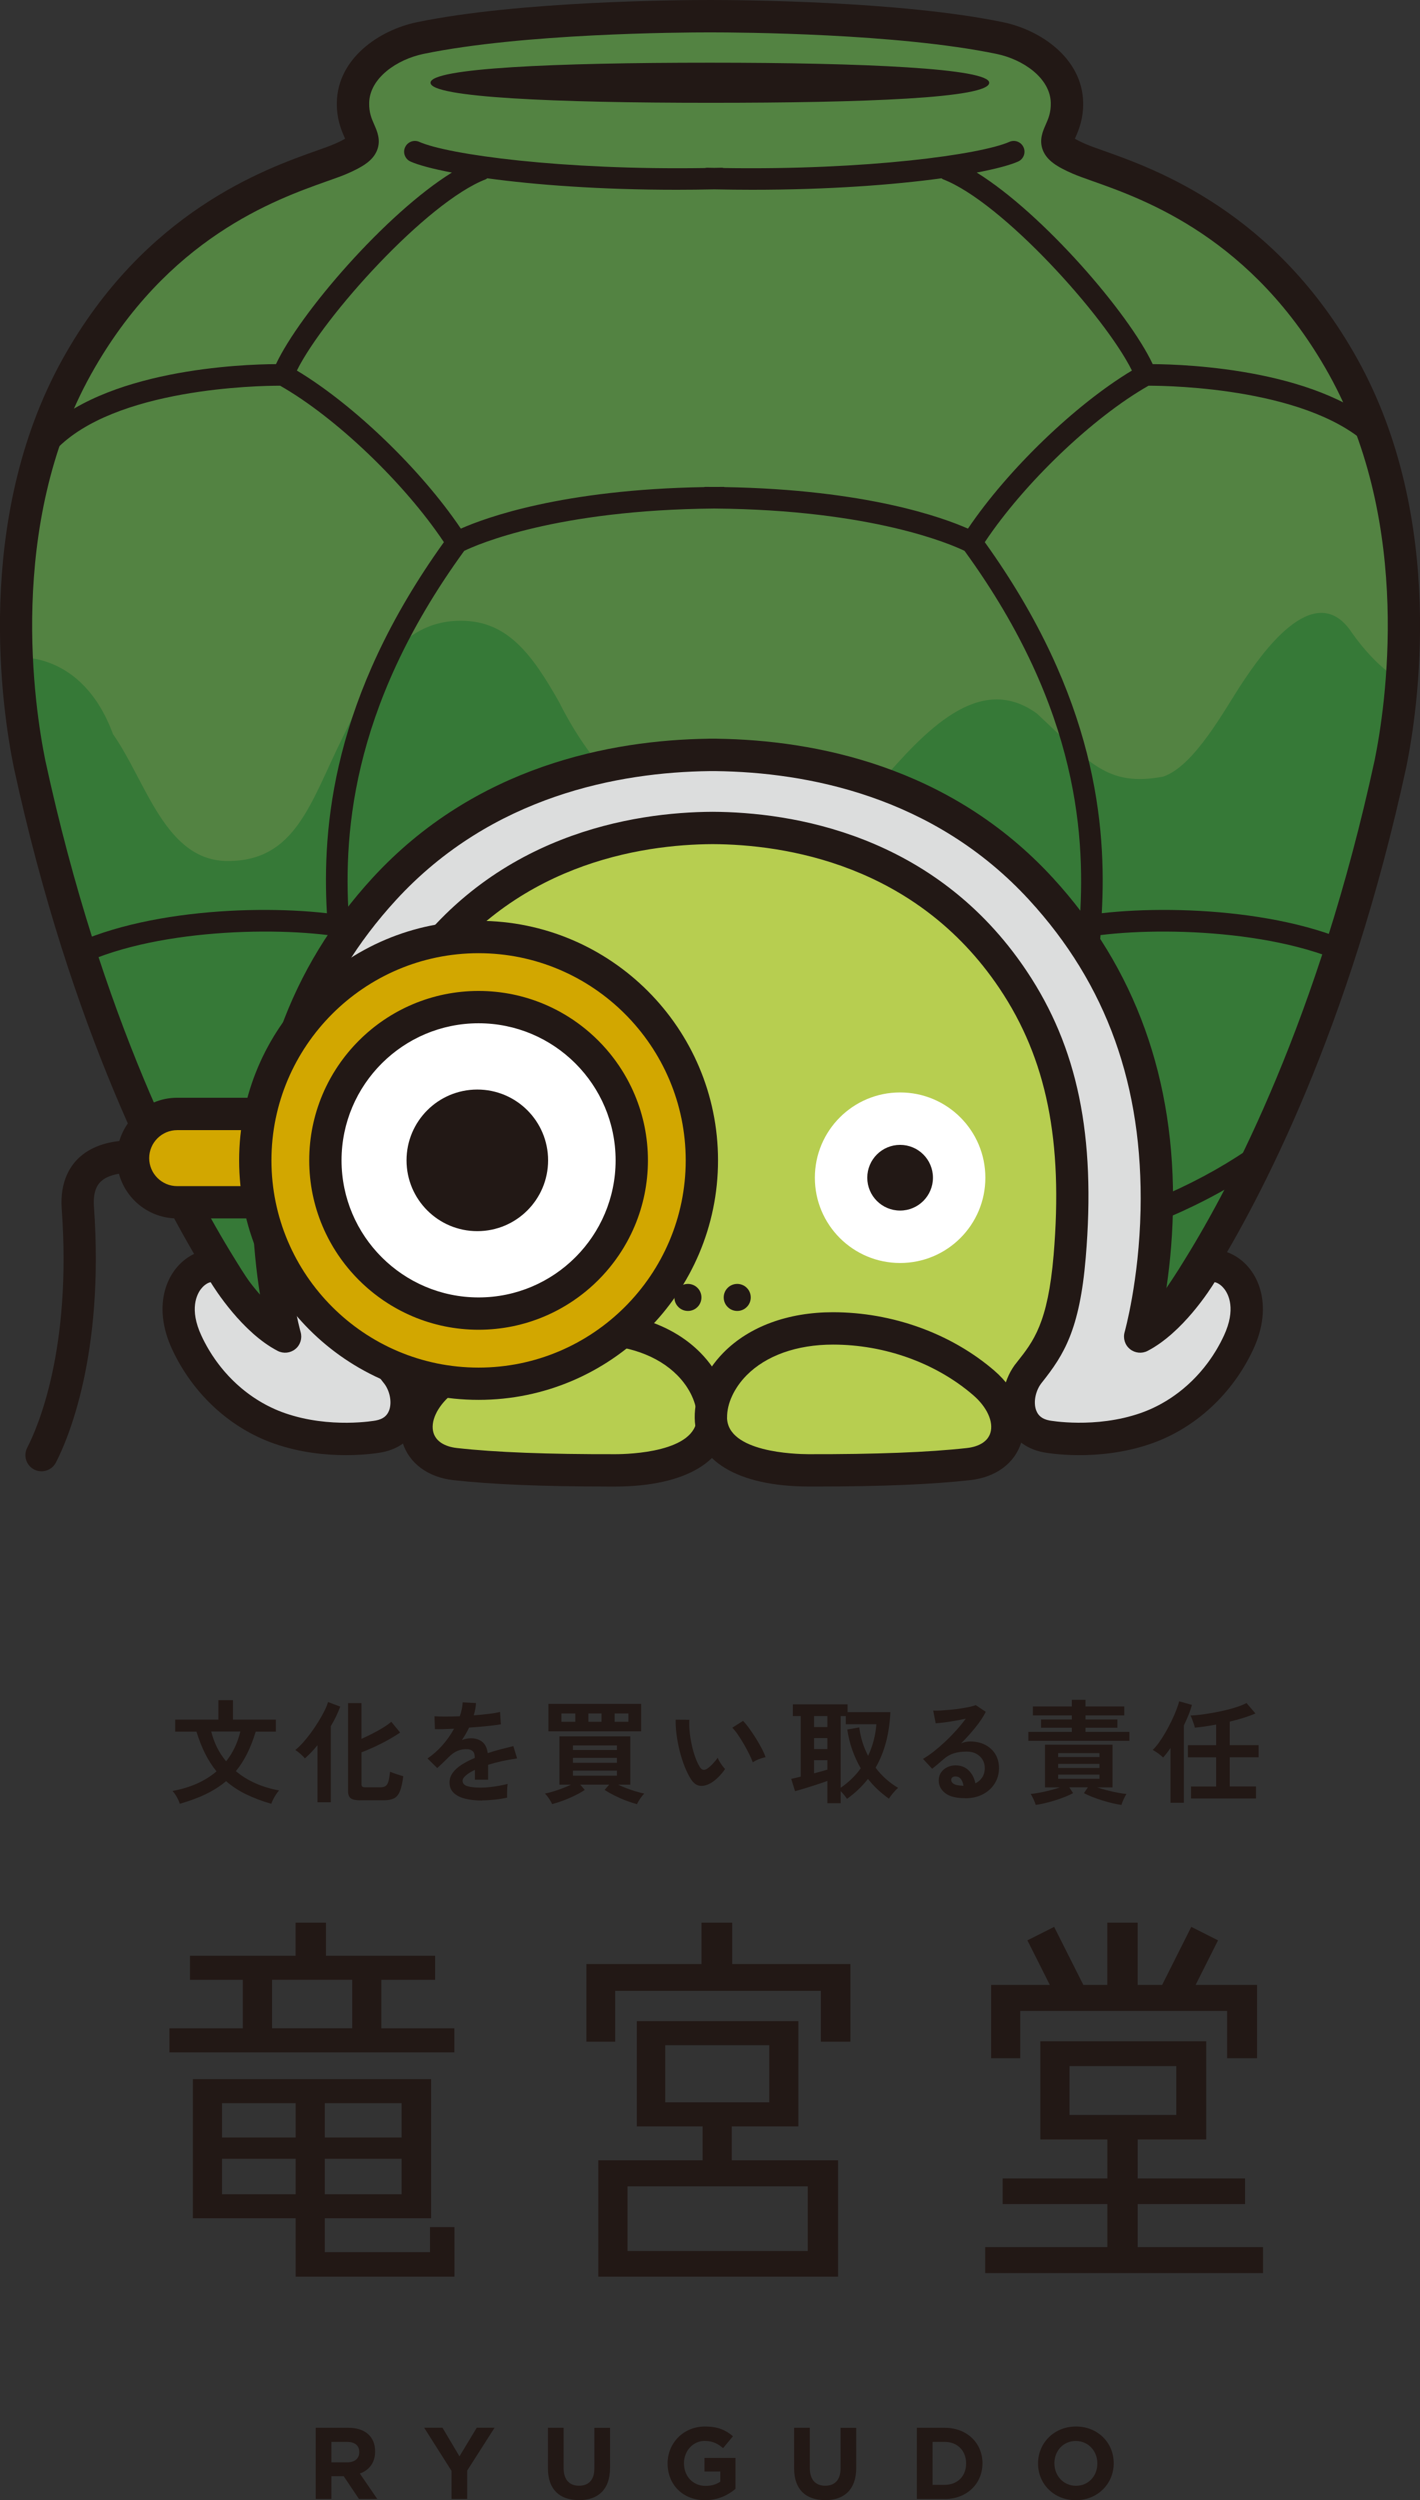 <svg xmlns="http://www.w3.org/2000/svg" xmlns:xlink="http://www.w3.org/1999/xlink" id="_&#x30EC;&#x30A4;&#x30E4;&#x30FC;_2" data-name="&#x30EC;&#x30A4;&#x30E4;&#x30FC; 2" viewBox="0 0 269.83 474.94"><rect x="0" y="0" width="269.83" height="474.94" fill="#333333" stroke="none"/><defs><style>      .cls-1, .cls-2 {        fill: none;      }      .cls-3 {        fill: #221815;      }      .cls-2 {        stroke: #221815;        stroke-miterlimit: 10;        stroke-width: 3.95px;      }      .cls-4 {        fill: #d2a700;      }      .cls-5 {        fill: #fff;      }      .cls-6 {        fill: #dcdddd;      }      .cls-7 {        fill: #b7ce50;      }      .cls-8 {        fill: #367937;      }      .cls-9 {        clip-path: url(#clippath);      }      .cls-10 {        fill: #538342;      }    </style><clipPath id="clippath"><path class="cls-1" d="M79.86,7.22c-6.18,1.28-12.63,5.73-12.77,12.24-.15,6.89,5.49,7.3-2.32,10.71-6.89,3-32.87,8.49-50.12,39.41C.27,95.36,1.95,127.08,5.62,145.06c9.79,45.21,25,77.32,36.43,95.75,0,0,8.08,13.37,10.83,13.51h164.09c2.74-.14,10.83-13.51,10.83-13.51,11.42-18.42,26.64-50.54,36.42-95.75,3.68-17.98,5.35-49.71-9.02-75.48-17.25-30.93-43.23-36.41-50.12-39.41-7.81-3.4-2.17-3.82-2.32-10.71-.14-6.51-6.59-10.96-12.77-12.24-17.07-3.53-43.57-4.15-55.06-4.15s-37.99.62-55.06,4.15"></path></clipPath></defs><g id="_&#x30EC;&#x30A4;&#x30E4;&#x30FC;_1-2" data-name="&#x30EC;&#x30A4;&#x30E4;&#x30FC; 1"><g><g><path class="cls-8" d="M255.19,69.59c-17.25-30.93-43.23-36.41-50.12-39.41-7.81-3.41-2.17-3.82-2.32-10.71-.14-6.51-6.59-10.96-12.77-12.24-17.07-3.54-43.57-4.16-55.06-4.16s-37.99.62-55.06,4.16c-6.18,1.28-12.63,5.73-12.77,12.24-.15,6.89,5.49,7.3-2.32,10.71-6.89,3-32.87,8.49-50.12,39.41C.27,95.36,1.95,127.08,5.62,145.06c9.79,45.2,25,77.32,36.42,95.75,0,0,8.08,13.37,10.83,13.51h164.09c2.74-.14,10.83-13.51,10.83-13.51,11.42-18.42,26.64-50.54,36.42-95.75,3.68-17.98,5.35-49.71-9.02-75.48"></path><path class="cls-10" d="M256.69,119.9c-7.1-10.19-17.26,4.76-20.59,9.75-3.33,4.99-9.1,15.89-15.09,17.88-10.65,2-13.98-2.66-23.97-11.98-10.98-7.99-21.39,3.44-30.04,13.42-7.35,8.25-21.38,10.58-31.47,9.85-11.06-.8-22.26-11.4-29.25-25.38-5.23-9.28-9.87-15.4-18.44-15.52-12.46-.18-17.5,11.55-22.76,22.22-6.11,12.4-8.91,23.42-21.79,23.42-11.92,0-15.49-15.1-21.81-24.09-5.89-15.98-18.29-14.54-18.29-14.54-.6-11.13.03-34.89,11.44-55.36,17.24-30.93,43.35-36.15,50.12-39.41,6.77-3.27,1.82-6.83,2.32-10.71,1.25-7.97,8.2-9.51,12.96-10.94,23.93-4.15,54.84-4.1,54.84-4.1,35.8,0,55.93,4.1,55.93,4.1,4.76,1.43,11.51,4.13,12.76,12.09.5,3.88-4.24,6.29,2.52,9.56,6.77,3.27,32.87,8.48,50.12,39.41,12.38,22.2,11.58,45.44,10.4,59.9,0,0-4.63-1.97-9.93-9.58"></path><path class="cls-3" d="M187.97,15.72c0,2.93-23.77,3.81-53.08,3.81s-53.08-1.01-53.08-3.81,23.77-3.81,53.08-3.81,53.08,1.09,53.08,3.81"></path><g class="cls-9"><path class="cls-3" d="M209.36,173.48c.91-16.52-1.03-40.96-22.23-70.49,7.46-11.19,20.53-23.71,31.12-29.72h.03c4.16,0,31.39.46,42.57,12.14.78.82,2.08.85,2.89.06.82-.78.85-2.08.06-2.89-11.91-12.44-38.38-13.37-44.76-13.41-4.54-9.67-20.85-28.59-33.44-36.39,3.65-.7,6.35-1.42,7.86-2.09,1.03-.46,1.5-1.66,1.04-2.7-.46-1.03-1.66-1.5-2.7-1.04-5.49,2.42-27.14,5.39-54.29,4.97-.12-.02-.24-.07-.37-.06-.47.01-.94.02-1.41.03-.47-.01-.94-.02-1.41-.03-.13,0-.25.04-.37.06-27.15.42-48.8-2.54-54.28-4.97-1.03-.46-2.24.01-2.7,1.04-.46,1.03.01,2.24,1.04,2.7,1.51.67,4.21,1.4,7.86,2.09-12.58,7.8-28.89,26.72-33.43,36.39-6.39.03-32.86.96-44.76,13.41-.78.82-.75,2.11.06,2.89.82.78,2.11.75,2.89-.06,11.18-11.68,38.41-12.14,42.57-12.14h.03c10.59,6.02,23.66,18.54,31.12,29.72-21.25,29.61-23.15,54.1-22.23,70.49-15.63-1.79-41.15-.12-54.17,9.38-.91.67-1.11,1.95-.45,2.86.4.55,1.02.84,1.65.84.42,0,.84-.13,1.2-.39,12.19-8.89,37.47-10.32,51.97-8.54.97,16.63,14.87,40.85,28.64,58.2-27.78.51-59.47-14.82-69.37-29.46-.63-.94-1.9-1.18-2.84-.55-.94.63-1.18,1.9-.55,2.84,10.52,15.55,42.22,31.29,71.27,31.29,1.81,0,3.61-.07,5.39-.19,10.63,3.38,20.9,5.1,35.46,5.84.31.19.66.34,1.06.34h.04c1.48-.03,2.91-.07,4.3-.12,1.4.05,2.83.09,4.31.12h.04c.39,0,.74-.14,1.06-.34,14.56-.73,24.83-2.46,35.46-5.84,1.78.13,3.58.19,5.39.19,29.05,0,60.75-15.74,71.26-31.29.63-.94.39-2.21-.55-2.84-.93-.63-2.21-.39-2.84.55-9.9,14.63-41.58,29.97-69.37,29.46,13.81-17.4,27.74-41.7,28.64-58.2,14.5-1.78,39.78-.35,51.96,8.54.36.27.79.39,1.2.39.63,0,1.25-.29,1.65-.84.67-.91.47-2.19-.45-2.86-13.02-9.5-38.55-11.17-54.17-9.38M56.41,70.39c5.12-10.3,24.65-31.98,35.89-36.33.11-.04.19-.13.3-.19,9.03,1.24,21.42,2.18,36.01,2.18,2.32,0,4.71-.03,7.14-.08,2.43.05,4.82.08,7.14.08,14.58,0,26.97-.94,36.01-2.18.1.06.18.14.3.19,11.25,4.35,30.78,26.02,35.89,36.33-10.76,6.46-23.61,18.84-31.16,30.03-4.71-2.09-19.31-7.43-46.23-7.89-.06,0-.11-.04-.17-.04-.6,0-1.19,0-1.78.01-.59,0-1.18-.01-1.78-.01-.06,0-.11.03-.17.04-26.92.46-41.52,5.8-46.23,7.89-7.54-11.19-20.39-23.57-31.16-30.03M175.16,235.93c-11.4,3.6-22.48,5.25-39.42,5.8-16.94-.55-28.01-2.19-39.42-5.8-14.5-17.51-29.95-43.63-29.95-60.26-1.18-15.99-.2-40.72,21.84-71.03,2.5-1.21,17.46-7.78,47.53-8.04,30.09.25,45.05,6.83,47.54,8.04,22.04,30.31,23.02,55.04,21.83,71.18,0,16.48-15.45,42.59-29.95,60.11"></path></g><path class="cls-3" d="M217.04,257.39H52.71c-1.31-.07-4.37-.23-13.3-14.99-9.09-14.66-25.99-46.76-36.8-96.68-2.14-10.48-7.77-46.93,9.34-77.62,15.56-27.9,38.4-36,48.16-39.46,1.4-.5,2.62-.93,3.42-1.28,1.04-.45,1.67-.79,2.05-1.01-.03-.06-.05-.12-.08-.18-.62-1.41-1.56-3.54-1.49-6.77.18-8.3,8.02-13.69,15.22-15.18C98.62.2,129.02,0,134.92,0s36.3.2,55.68,4.22c7.2,1.49,15.03,6.88,15.22,15.18.07,3.23-.87,5.36-1.49,6.77-.03.06-.05.12-.08.18.38.23,1.02.56,2.05,1.01.8.35,2.01.78,3.42,1.28,9.76,3.46,32.6,11.56,48.16,39.46,17.11,30.69,11.48,67.15,9.35,77.59-10.82,49.96-27.71,82.06-36.82,96.75-8.91,14.74-11.97,14.89-13.28,14.96h-.08ZM53.45,251.25h162.93c1.68-1.27,5.78-7.07,8.78-12.03,8.92-14.38,25.44-45.79,36.05-94.81,2.02-9.88,7.38-44.49-8.7-73.33-14.43-25.88-34.97-33.16-44.85-36.66-1.58-.56-2.82-1-3.82-1.43-2.93-1.28-4.9-2.47-5.68-4.47-.75-1.92,0-3.6.54-4.83.5-1.13,1.01-2.29.97-4.15-.1-4.72-5.27-8.26-10.32-9.3-18.8-3.9-48.64-4.09-54.44-4.09s-35.64.2-54.44,4.09c-5.05,1.05-10.22,4.58-10.32,9.3-.04,1.86.47,3.02.97,4.15.54,1.23,1.29,2.92.54,4.83-.78,2-2.75,3.19-5.68,4.47-1,.43-2.24.88-3.82,1.43-9.87,3.5-30.42,10.79-44.85,36.66-16.09,28.85-10.72,63.45-8.7,73.37,10.61,48.99,27.12,80.39,36.03,94.74,3.02,4.98,7.12,10.79,8.8,12.06"></path><path class="cls-7" d="M199.86,195.04c-14.68-36.71-56.5-39.76-64.65-39.51-8.15-.25-49.97,2.8-64.65,39.51-4.41,11.04-6.99,28.99-5.58,48.85.88,12.36,7.27,19.07,19.16,23.1,11.1,3.76,35.74,4.64,50.84,4.66h0c.07,0,.15,0,.22,0s.15,0,.22,0h0c15.1-.02,39.74-.9,50.84-4.66,11.89-4.03,18.28-10.75,19.16-23.1,1.42-19.85-1.16-37.81-5.58-48.85"></path><path class="cls-2" d="M199.86,195.04c-14.68-36.71-56.5-39.76-64.65-39.51-8.15-.25-49.97,2.8-64.65,39.51-4.41,11.04-6.99,28.99-5.58,48.85.88,12.36,7.27,19.07,19.16,23.1,11.1,3.76,35.74,4.64,50.84,4.66h0c.07,0,.15,0,.22,0s.15,0,.22,0h0c15.1-.02,39.74-.9,50.84-4.66,11.89-4.03,18.28-10.75,19.16-23.1,1.42-19.85-1.16-37.81-5.58-48.85Z"></path><path class="cls-6" d="M228.28,241.85c-.82,1.4-5.78,9.03-11.61,12.04,0,0,2.85-9.99,3.15-23.93.57-26.93-8.53-46.46-21.99-61.11-19.98-21.75-46.82-25.26-61.71-25.46h0c-.22,0-.46,0-.68,0-.23,0-.46,0-.68,0h0c-14.89.2-41.73,3.72-61.71,25.47-13.46,14.65-22.56,34.18-21.99,61.11.29,13.93,3.15,23.93,3.15,23.93-5.82-3.01-10.78-10.63-11.61-12.04-2.46-4.2-12.44,1.69-7.08,13.19,3.92,8.42,10.8,13.92,17.63,16.3,9.54,3.32,18.86,1.52,18.86,1.52,6.36-1.21,6.36-8.46,3.23-12.19-3.61-4.56-6.5-8.63-7.63-22-1.65-19.55.3-36.96,10.76-52.56,17.24-25.73,44.79-28.76,57.08-28.82,12.29.06,39.83,3.09,57.08,28.82,10.46,15.61,12.41,33.02,10.76,52.56-1.13,13.37-4.02,17.45-7.63,22-3.14,3.73-3.14,10.98,3.23,12.19,0,0,9.32,1.8,18.86-1.52,6.83-2.38,13.71-7.88,17.64-16.3,5.36-11.5-4.63-17.39-7.08-13.19"></path><path class="cls-3" d="M65.72,276.42c-3.75,0-8.62-.45-13.59-2.18-8.4-2.93-15.47-9.45-19.41-17.9-3.93-8.42-1.04-15.42,3.85-17.99,3.33-1.75,6.98-.93,8.67,1.95.63,1.08,2.17,3.36,4.17,5.63-.67-4.19-1.3-9.65-1.43-15.9-.53-24.93,7.15-46.21,22.8-63.25,19.6-21.34,45.4-26.17,63.69-26.45.09,0,.19-.01.28-.01h.7s.66,0,.66,0c.1,0,.19,0,.28.01,18.29.28,44.09,5.11,63.69,26.45,15.65,17.04,23.32,38.32,22.8,63.25-.13,6.25-.76,11.71-1.43,15.9,2-2.27,3.54-4.55,4.17-5.63h0c1.68-2.88,5.33-3.7,8.67-1.95,4.89,2.56,7.78,9.56,3.85,17.99-3.94,8.45-11.01,14.98-19.41,17.9-10.2,3.55-20.03,1.72-20.45,1.64-3.5-.66-6.05-2.77-7.17-5.94-1.3-3.63-.42-8.15,2.18-11.24,3.1-3.92,5.83-7.36,6.92-20.29,1.83-21.69-1.34-37.29-10.25-50.6-15.91-23.74-41-27.4-54.54-27.46-13.51.06-38.6,3.72-54.51,27.46-8.92,13.3-12.08,28.91-10.25,50.6,1.09,12.93,3.82,16.37,6.97,20.36,2.54,3.02,3.42,7.54,2.13,11.17-1.13,3.16-3.68,5.27-7.18,5.94-.21.04-2.9.54-6.85.54M40.04,243.57c-.35.04-1.13.36-1.86,1.3-.75.98-2.26,3.81.1,8.87,3.24,6.96,9.02,12.32,15.86,14.7,8.59,2.99,17.18,1.42,17.27,1.4,1.36-.26,2.16-.88,2.55-1.97.56-1.57.09-3.82-1.1-5.23-4.18-5.27-7.18-10.01-8.34-23.72-1.95-23.17,1.53-39.99,11.27-54.53,17.49-26.1,44.86-30.11,59.61-30.18,14.79.07,42.15,4.08,59.64,30.18,9.75,14.54,13.22,31.36,11.27,54.53-1.15,13.71-4.16,18.45-8.28,23.65-1.24,1.48-1.71,3.73-1.15,5.3.39,1.08,1.19,1.71,2.55,1.97.09.01,8.68,1.58,17.27-1.4,6.84-2.38,12.62-7.74,15.86-14.7,2.36-5.06.86-7.89.1-8.87-.73-.95-1.51-1.26-1.86-1.3-.79,1.29-6.04,9.58-12.74,13.05-1.09.56-2.4.42-3.35-.35-.95-.77-1.34-2.04-1.01-3.21.03-.1,2.75-9.83,3.03-23.15.5-23.62-6.43-42.92-21.18-58.97-18.21-19.82-42.4-24.24-59.49-24.46-.06,0-.12,0-.18,0h-.45s-.48,0-.48,0c-.06,0-.12,0-.18,0-17.09.22-41.29,4.65-59.49,24.46-14.75,16.06-21.68,35.35-21.18,58.97.28,13.33,3,23.05,3.03,23.15.33,1.18-.06,2.44-1.01,3.21-.95.77-2.26.91-3.35.35-6.71-3.47-11.96-11.76-12.74-13.05"></path><path class="cls-5" d="M187.24,223.72c0,8.95-7.25,16.2-16.2,16.2s-16.2-7.25-16.2-16.2,7.25-16.2,16.2-16.2,16.2,7.25,16.2,16.2"></path><path class="cls-3" d="M177.28,223.72c0,3.44-2.79,6.24-6.24,6.24s-6.24-2.79-6.24-6.24,2.79-6.24,6.24-6.24,6.24,2.79,6.24,6.24"></path><path class="cls-3" d="M133.29,246.46c0,1.42-1.15,2.57-2.57,2.57s-2.57-1.15-2.57-2.57,1.15-2.57,2.57-2.57,2.57,1.15,2.57,2.57"></path><path class="cls-3" d="M142.66,246.46c0,1.42-1.15,2.57-2.57,2.57s-2.57-1.15-2.57-2.57,1.15-2.57,2.57-2.57,2.57,1.15,2.57,2.57"></path><path class="cls-7" d="M135.48,269.32c.1-7.18-7.33-16.98-23.19-16.98-11.54,0-21.68,4.36-28.63,10.32-7.07,6.07-5.66,14.5,2.83,15.45,6.46.73,15.99,1.24,30.45,1.19,6.66-.02,18.42-1.52,18.53-9.99"></path><path class="cls-2" d="M135.48,269.32c.1-7.18-7.33-16.98-23.19-16.98-11.54,0-21.68,4.36-28.63,10.32-7.07,6.07-5.66,14.5,2.83,15.45,6.46.73,15.99,1.24,30.45,1.19,6.66-.02,18.42-1.52,18.53-9.99Z"></path><path class="cls-3" d="M115.21,282.38c-12.14,0-21.9-.41-29.06-1.21-4.83-.54-8.44-3.22-9.65-7.16-1.39-4.51.59-9.74,5.16-13.67,8.18-7.03,19.35-11.06,30.63-11.06,8.52,0,15.9,2.72,20.79,7.67,3.54,3.58,5.53,8.11,5.47,12.42-.11,8.11-8.18,12.97-21.59,13.02-.59,0-1.17,0-1.75,0M112.29,255.42c-9.83,0-19.54,3.49-26.62,9.58-2.65,2.27-3.94,5.1-3.29,7.2.49,1.58,2.07,2.6,4.47,2.87,7.26.82,17.39,1.2,30.1,1.17,2.57,0,15.38-.38,15.47-6.96.04-2.64-1.35-5.64-3.7-8.02-3.72-3.77-9.55-5.84-16.42-5.84"></path><path class="cls-7" d="M135.08,269.32c-.1-7.18,7.33-16.98,23.19-16.98,11.54,0,21.68,4.36,28.63,10.32,7.07,6.07,5.66,14.5-2.83,15.45-6.46.73-15.99,1.24-30.45,1.19-6.66-.02-18.42-1.52-18.53-9.99"></path><path class="cls-2" d="M135.08,269.32c-.1-7.18,7.33-16.98,23.19-16.98,11.54,0,21.68,4.36,28.63,10.32,7.07,6.07,5.66,14.5-2.83,15.45-6.46.73-15.99,1.24-30.45,1.19-6.66-.02-18.42-1.52-18.53-9.99Z"></path><path class="cls-3" d="M155.35,282.38c-.58,0-1.16,0-1.75,0-13.41-.04-21.48-4.91-21.59-13.02-.06-4.31,1.94-8.83,5.47-12.42,4.88-4.95,12.26-7.67,20.79-7.67,11.28,0,22.44,4.03,30.63,11.06,4.57,3.93,6.55,9.16,5.16,13.67-1.21,3.94-4.82,6.62-9.65,7.16-7.15.81-16.92,1.22-29.06,1.22M138.15,269.28c.09,6.58,12.9,6.95,15.47,6.96,12.7.03,22.84-.36,30.1-1.17,2.39-.27,3.98-1.29,4.47-2.87.65-2.1-.64-4.93-3.29-7.2-7.08-6.09-16.79-9.58-26.62-9.58-6.87,0-12.7,2.08-16.42,5.84-2.35,2.39-3.74,5.38-3.7,8.02"></path><path class="cls-5" d="M122.55,220.42c0,17.59-14.26,31.85-31.85,31.85s-31.85-14.26-31.85-31.85,14.26-31.85,31.85-31.85,31.85,14.26,31.85,31.85"></path><path class="cls-3" d="M104.15,220.42c0,7.43-6.02,13.45-13.45,13.45s-13.45-6.02-13.45-13.45,6.02-13.45,13.45-13.45,13.45,6.02,13.45,13.45"></path><path class="cls-3" d="M7.9,279.49c-.47,0-.96-.11-1.41-.34-1.51-.78-2.1-2.63-1.32-4.14,2.02-3.91,8.47-18.74,6.56-45.36-.38-5.33,1.7-8.35,3.52-9.94,5.01-4.38,13.11-2.86,14.02-2.68,1.66.34,2.73,1.97,2.38,3.63-.34,1.66-1.96,2.73-3.62,2.39-1.54-.31-6.45-.74-8.75,1.29-.41.36-1.67,1.47-1.43,4.87,2.02,28.22-5.02,44.35-7.23,48.62-.54,1.05-1.62,1.66-2.73,1.66"></path><path class="cls-4" d="M33.67,211.61c-4.63,0-8.39,3.76-8.39,8.39s3.76,8.39,8.39,8.39h27.25v-16.78h-27.25Z"></path><path class="cls-3" d="M63.99,231.45h-30.32c-6.32,0-11.46-5.14-11.46-11.46s5.14-11.46,11.46-11.46h30.32v22.92ZM33.67,214.68c-2.93,0-5.32,2.39-5.32,5.32s2.39,5.32,5.32,5.32h24.18v-10.64h-24.18Z"></path><path class="cls-4" d="M90.94,178c-23.39,0-42.43,19.03-42.43,42.43s19.03,42.43,42.43,42.43,42.43-19.03,42.43-42.43-19.03-42.43-42.43-42.43M90.94,249.53c-16.05,0-29.11-13.06-29.11-29.11s13.06-29.11,29.11-29.11,29.11,13.06,29.11,29.11-13.06,29.11-29.11,29.11"></path><path class="cls-3" d="M90.94,265.92c-25.09,0-45.5-20.41-45.5-45.5s20.41-45.5,45.5-45.5,45.5,20.41,45.5,45.5-20.41,45.5-45.5,45.5M90.94,181.07c-21.7,0-39.36,17.66-39.36,39.36s17.66,39.36,39.36,39.36,39.36-17.66,39.36-39.36-17.66-39.36-39.36-39.36M90.94,252.6c-17.74,0-32.18-14.44-32.18-32.18s14.43-32.18,32.18-32.18,32.18,14.43,32.18,32.18-14.44,32.18-32.18,32.18M90.94,194.38c-14.36,0-26.04,11.68-26.04,26.04s11.68,26.04,26.04,26.04,26.04-11.68,26.04-26.04-11.68-26.04-26.04-26.04"></path></g><g><polygon class="cls-3" points="139.14 365.23 133.3 365.23 133.3 373.09 111.43 373.09 111.43 387.84 116.9 387.84 116.9 378.18 155.98 378.18 155.98 387.84 161.6 387.84 161.6 373.09 139.14 373.09 139.14 365.23"></polygon><polygon class="cls-3" points="193.87 382 233.18 382 233.18 390.98 238.87 390.98 238.87 377.06 227.19 377.06 231.45 368.59 226.37 366.03 220.83 377.06 216.18 377.06 216.18 365.23 210.41 365.23 210.41 377.06 205.86 377.06 200.31 366.03 195.23 368.59 199.49 377.06 188.33 377.06 188.33 390.98 193.87 390.98 193.87 382"></polygon><path class="cls-3" d="M216.18,426.86v-8.17h20.41v-4.87h-20.41v-7.41h13.03v-18.65h-31.52v18.65h12.73v7.41h-19.89v4.87h19.89v8.17h-23.21v4.94h52.79v-4.94h-23.81ZM203.23,392.48h20.29v9.28h-20.29v-9.28Z"></path><path class="cls-3" d="M139.06,403.93h12.65v-19.99h-30.7v19.99h12.5v6.44h-19.82v22.1h45.56v-22.1h-20.2v-6.44ZM126.41,388.51h19.77v10.85h-19.77v-10.85ZM153.49,427.6h-34.25v-12.28h34.25v12.28Z"></path><path class="cls-3" d="M72.47,376.09h10.21v-4.57h-20.74v-6.29h-5.77v6.29h-20.07v4.57h10.04v9.21h-13.94v4.57h54.14v-4.57h-13.88v-9.21ZM66.93,385.29h-15.23v-9.21h15.23v9.21Z"></path><path class="cls-3" d="M81.7,427.82h-19.98v-6.44h20.2v-26.43h-45.27v26.43h19.53v11.09h30.18v-9.41h-4.65v4.76ZM61.72,399.52h14.59v6.52h-14.59v-6.52ZM61.72,410.08h14.59v6.74h-14.59v-6.74ZM42.19,399.52h13.99v6.52h-13.99v-6.52ZM42.19,410.08h13.99v6.74h-13.99v-6.74Z"></path><path class="cls-3" d="M68.21,474.71l-2.9-4.33h-2.34v4.33h-2.98v-13.53h6.19c3.19,0,5.1,1.68,5.1,4.47v.04c0,2.18-1.18,3.56-2.9,4.19l3.31,4.83h-3.48ZM68.27,465.79c0-1.28-.89-1.93-2.34-1.93h-2.96v3.89h3.02c1.45,0,2.28-.77,2.28-1.91v-.04Z"></path><polygon class="cls-3" points="88.78 469.31 88.78 474.71 85.8 474.71 85.8 469.37 80.6 461.17 84.08 461.17 87.31 466.61 90.59 461.17 93.98 461.17 88.78 469.31"></polygon><path class="cls-3" d="M109.98,474.92c-3.64,0-5.86-2.03-5.86-6.01v-7.73h2.98v7.66c0,2.2,1.1,3.35,2.92,3.35s2.92-1.1,2.92-3.25v-7.75h2.98v7.64c0,4.1-2.3,6.11-5.93,6.11"></path><path class="cls-3" d="M133.97,474.94c-4.21,0-7.11-2.96-7.11-6.96v-.04c0-3.85,3-7,7.1-7,2.44,0,3.91.66,5.32,1.85l-1.88,2.26c-1.04-.87-1.97-1.37-3.54-1.37-2.17,0-3.89,1.91-3.89,4.21v.04c0,2.47,1.7,4.29,4.1,4.29,1.08,0,2.05-.27,2.8-.81v-1.93h-3v-2.57h5.88v5.88c-1.39,1.18-3.31,2.15-5.78,2.15"></path><path class="cls-3" d="M156.76,474.92c-3.64,0-5.86-2.03-5.86-6.01v-7.73h2.98v7.66c0,2.2,1.1,3.35,2.92,3.35s2.92-1.1,2.92-3.25v-7.75h2.98v7.64c0,4.1-2.3,6.11-5.93,6.11"></path><path class="cls-3" d="M179.5,474.71h-5.28v-13.53h5.28c4.25,0,7.19,2.92,7.19,6.73v.04c0,3.81-2.94,6.77-7.19,6.77M183.58,467.94c0-2.4-1.64-4.08-4.08-4.08h-2.3v8.16h2.3c2.44,0,4.08-1.64,4.08-4.04v-.04Z"></path><path class="cls-3" d="M204.42,474.94c-4.17,0-7.17-3.11-7.17-6.96v-.04c0-3.85,3.04-7,7.21-7s7.17,3.11,7.17,6.96v.04c0,3.85-3.04,7-7.21,7M208.52,467.94c0-2.32-1.7-4.25-4.1-4.25s-4.06,1.9-4.06,4.22v.04c0,2.32,1.7,4.25,4.1,4.25s4.06-1.9,4.06-4.21v-.04Z"></path><path class="cls-3" d="M34.16,342.63c-.1-.34-.28-.76-.55-1.24-.27-.49-.55-.88-.83-1.18,3.4-.62,6.19-1.86,8.36-3.72-.82-1.01-1.54-2.13-2.16-3.37-.62-1.24-1.17-2.63-1.65-4.18h-4.04v-2.28h8.21v-3.7h2.77v3.7h8.15v2.28h-3.83c-.47,1.55-1.01,2.94-1.63,4.18-.62,1.24-1.33,2.35-2.14,3.33,1.08.91,2.31,1.67,3.69,2.29,1.38.62,2.89,1.07,4.52,1.37-.18.2-.38.45-.58.77-.21.31-.39.63-.55.95-.16.32-.28.59-.35.82-1.82-.52-3.43-1.14-4.84-1.83-1.41-.69-2.66-1.52-3.75-2.47-1.11.94-2.38,1.75-3.82,2.45-1.44.7-3.1,1.31-4.97,1.85M42.97,334.58c1.28-1.62,2.18-3.5,2.7-5.66h-5.53c.54,2.17,1.48,4.06,2.83,5.66"></path><path class="cls-3" d="M60.33,342.35v-10.83c-.4.48-.8.94-1.2,1.36-.4.42-.81.81-1.2,1.15-.18-.24-.46-.52-.82-.84-.36-.32-.69-.57-.99-.76.45-.37.94-.84,1.45-1.4.51-.57,1.01-1.19,1.51-1.87.5-.68.96-1.38,1.4-2.08.44-.71.82-1.39,1.15-2.04.33-.65.56-1.23.7-1.72l2.32.87c-.44,1.21-1.04,2.45-1.79,3.72v14.45h-2.53ZM68.46,341.99c-.86,0-1.47-.13-1.81-.39-.34-.26-.51-.7-.51-1.31v-16.77h2.55v6.79c.7-.31,1.4-.65,2.11-1.01.71-.36,1.38-.73,2-1.12.62-.38,1.14-.75,1.55-1.11l1.68,2.04c-.61.43-1.33.87-2.16,1.34-.83.47-1.7.91-2.6,1.33-.9.42-1.76.78-2.58,1.1v6.06c0,.2.05.34.15.44.1.09.3.14.62.14h2.81c.43,0,.76-.08,1-.25.24-.16.42-.46.54-.88.12-.42.22-1.04.31-1.83.37.16.8.32,1.3.48.5.16.9.29,1.21.37-.16,1.25-.37,2.2-.64,2.86-.27.66-.65,1.11-1.13,1.35-.48.24-1.11.36-1.89.36h-4.51Z"></path><path class="cls-3" d="M91.59,342.03c-1.16,0-2.21-.11-3.15-.34-.94-.23-1.67-.59-2.21-1.1-.54-.5-.81-1.17-.81-1.99,0-.68.21-1.3.62-1.86.41-.56.98-1.07,1.7-1.53.72-.46,1.55-.88,2.47-1.27v-.17c0-.5-.12-.86-.37-1.1-.25-.23-.56-.36-.95-.39-.65-.04-1.28.05-1.87.28-.6.23-1.18.64-1.77,1.23-.17.17-.39.39-.66.65s-.54.52-.81.78c-.27.26-.5.47-.7.64l-1.85-1.83c.99-.65,1.93-1.48,2.81-2.47.88-.99,1.62-2.05,2.24-3.17-.8.03-1.52.05-2.17.08-.65.02-1.14.02-1.47,0l-.08-2.45c.48.04,1.15.06,2.01.06s1.79-.02,2.8-.06c.33-.94.51-1.82.55-2.64l2.53.13c-.04.75-.18,1.53-.43,2.34,1.05-.08,2.02-.18,2.93-.29.9-.11,1.59-.23,2.07-.37l.15,2.36c-.4.07-.91.15-1.55.22-.64.08-1.34.15-2.12.22-.77.07-1.56.13-2.37.19-.18.4-.39.8-.63,1.2-.23.4-.48.79-.73,1.16.57-.23,1.14-.34,1.72-.34.84,0,1.54.22,2.12.66.57.44.93,1.16,1.07,2.17.8-.27,1.61-.51,2.44-.73.83-.22,1.64-.42,2.42-.61l.72,2.34c-.99.14-1.96.32-2.89.52-.94.21-1.81.44-2.62.69v2.83h-2.51v-1.87c-.71.34-1.28.69-1.7,1.05-.43.36-.64.71-.64,1.03,0,.48.29.82.87,1.01.58.19,1.47.29,2.66.29.48,0,1.02-.03,1.63-.1.6-.06,1.2-.15,1.81-.26.6-.11,1.13-.22,1.59-.35-.03.18-.05.45-.08.8-.02.35-.03.69-.03,1.03s0,.6.02.77c-.69.17-1.48.3-2.34.39-.86.09-1.67.14-2.43.14"></path><path class="cls-3" d="M121.06,342.73c-.64-.17-1.34-.4-2.11-.69-.77-.29-1.51-.62-2.22-.98-.71-.36-1.33-.71-1.84-1.05l.87-1h-5.51l.87,1c-.5.34-1.1.69-1.82,1.04-.72.35-1.46.68-2.24.97-.77.29-1.49.52-2.14.69-.13-.3-.33-.65-.6-1.05-.27-.4-.52-.72-.77-.95.47-.1.99-.23,1.56-.4.58-.17,1.16-.37,1.76-.6.6-.23,1.14-.46,1.64-.7h-2.21v-9.17h13.47v9.17h-2.32c.5.24,1.04.48,1.64.7.6.23,1.19.43,1.78.6.59.17,1.11.31,1.56.4-.24.23-.5.54-.78.95s-.48.76-.61,1.08M104.21,323.67h17.62v5.21h-17.62v-5.21ZM106.68,327.07h2.64v-1.58h-2.64v1.58ZM108.87,332.43h8.36v-.87h-8.36v.87ZM108.87,334.86h8.36v-.94h-8.36v.94ZM108.87,337.31h8.36v-.96h-8.36v.96ZM111.81,327.07h2.49v-1.58h-2.49v1.58ZM116.79,327.07h2.62v-1.58h-2.62v1.58Z"></path><path class="cls-3" d="M134.99,338.75c-.71.4-1.38.56-2,.48s-1.18-.48-1.66-1.2c-.44-.68-.84-1.48-1.21-2.4-.37-.92-.68-1.9-.95-2.94-.26-1.04-.46-2.07-.6-3.11-.14-1.04-.2-2.01-.18-2.91l2.6.02c-.04.69-.02,1.45.06,2.28.08.82.22,1.65.4,2.49.18.84.4,1.61.66,2.33.26.72.53,1.32.83,1.8.2.34.41.54.65.59.24.05.49-.01.76-.18.34-.23.7-.54,1.08-.94.38-.4.69-.78.95-1.15.07.21.19.45.35.72.16.27.34.53.53.79.19.26.36.46.52.62-.38.57-.82,1.09-1.31,1.57-.49.48-.98.87-1.48,1.15M143.04,334.77c-.14-.41-.36-.92-.66-1.53-.3-.61-.64-1.24-1.02-1.9s-.77-1.27-1.15-1.83c-.38-.56-.74-1-1.06-1.31l2.04-1.3c.35.36.75.83,1.18,1.43.43.6.86,1.23,1.28,1.9.42.67.79,1.33,1.12,1.96.33.63.56,1.17.7,1.61-.44.08-.88.22-1.33.4-.45.18-.81.38-1.1.57"></path><path class="cls-3" d="M157.22,342.54v-4.24c-.41.16-.89.33-1.44.51-.55.18-1.11.37-1.7.55-.59.18-1.14.36-1.67.51-.52.16-.97.29-1.34.38l-.72-2.34c.18-.03.43-.08.74-.16.31-.08.67-.17,1.06-.26v-11.51h-1.49v-2.23h10.4v1.49h8.13c-.18,4.11-1.12,7.63-2.81,10.55.58.78,1.23,1.49,1.95,2.13.72.64,1.49,1.21,2.33,1.7-.3.26-.62.58-.96.99-.34.4-.6.76-.79,1.07-.75-.54-1.46-1.12-2.13-1.74-.67-.62-1.28-1.3-1.85-2.02-1.11,1.42-2.43,2.68-3.98,3.79-.1-.16-.27-.38-.5-.67-.23-.29-.47-.56-.71-.8v2.3h-2.53ZM154.69,328.07h2.53v-2.09h-2.53v2.09ZM154.69,332.26h2.53v-2.09h-2.53v2.09ZM154.69,336.86c.5-.13.96-.25,1.4-.37.44-.12.82-.23,1.13-.33v-1.79h-2.53v2.49ZM159.75,339.6c.77-.52,1.47-1.1,2.11-1.72.64-.62,1.21-1.28,1.7-1.98-.64-1.09-1.17-2.25-1.61-3.48-.43-1.23-.75-2.52-.95-3.88l2.28-.4c.24,1.91.8,3.72,1.68,5.4.45-.96.81-1.96,1.07-2.97.26-1.01.43-2.02.5-3.03h-5.81v-1.55h-.98v13.62Z"></path><path class="cls-3" d="M183.36,341.58c-1.7,0-2.96-.32-3.77-.97-.81-.65-1.21-1.44-1.21-2.37,0-.61.15-1.13.45-1.55.3-.43.69-.76,1.17-.99s1-.35,1.55-.35c1.05,0,1.9.33,2.54.98.65.65,1.06,1.46,1.25,2.43.52-.24.95-.61,1.29-1.11.33-.5.5-1.09.5-1.79,0-.6-.14-1.13-.43-1.6-.28-.47-.68-.84-1.2-1.12-.52-.28-1.12-.41-1.8-.41-.95,0-1.78.11-2.48.34-.7.23-1.34.59-1.9,1.09-.26.23-.59.52-1.01.87-.42.36-.81.67-1.18.96l-1.74-1.87c.64-.37,1.32-.84,2.04-1.4.72-.57,1.45-1.2,2.19-1.89.74-.69,1.44-1.42,2.11-2.16.67-.74,1.26-1.48,1.79-2.2-.61.14-1.27.28-1.99.4-.72.13-1.4.23-2.06.32-.66.08-1.22.14-1.67.17l-.47-2.42c.38.03.86.02,1.44-.01.57-.04,1.19-.09,1.86-.15.67-.06,1.32-.14,1.95-.24.63-.1,1.2-.2,1.7-.31.5-.11.88-.22,1.12-.33l1.92,1.28c-.48.95-1.15,1.95-1.99,2.99-.84,1.04-1.75,2.05-2.71,3.01.24-.11.51-.2.81-.27.3-.06.59-.1.87-.1,1.12,0,2.09.21,2.91.64.82.43,1.47,1.02,1.93,1.78.46.76.69,1.64.69,2.65,0,1.06-.27,2.03-.8,2.89-.53.87-1.28,1.55-2.24,2.06-.96.51-2.1.77-3.4.77M183.08,339.24c-.07-.54-.24-.97-.5-1.3-.26-.33-.61-.49-1.03-.49-.23,0-.42.06-.57.17-.16.11-.23.28-.23.51,0,.3.16.54.48.74.32.2.85.31,1.61.34.04.01.08.02.13.02h.13Z"></path><path class="cls-3" d="M195.41,330.69v-1.7h8.26v-.79h-5.85v-1.57h5.85v-.77h-7.4v-1.7h7.4v-1.26h2.6v1.26h7.36v1.7h-7.36v.77h6.06v1.57h-6.06v.79h8.34v1.7h-19.19ZM196.81,342.86c-.09-.3-.22-.66-.42-1.07-.19-.42-.37-.76-.54-1.01.45-.04,1.01-.12,1.66-.24.65-.12,1.33-.27,2.02-.45.7-.18,1.33-.36,1.89-.56h-2.85v-8.11h12.83v8.11h-2.92c.58.2,1.22.39,1.9.56.69.18,1.36.33,2.01.45.65.12,1.2.2,1.66.24-.17.26-.35.59-.54,1.01-.19.42-.33.78-.41,1.07-.48-.06-1.04-.16-1.68-.31-.64-.15-1.29-.33-1.97-.54-.67-.21-1.32-.44-1.93-.68-.61-.24-1.13-.48-1.55-.7l.75-1.11h-3.53l.72,1.11c-.43.23-.94.46-1.54.7-.6.24-1.24.47-1.92.68-.67.21-1.33.39-1.97.54-.64.15-1.2.25-1.68.31M201.07,333.77h7.85v-.74h-7.85v.74ZM201.07,335.84h7.85v-.77h-7.85v.77ZM201.07,337.9h7.85v-.79h-7.85v.79Z"></path><path class="cls-3" d="M222.42,342.45v-10.4c-.24.36-.48.68-.71.98-.23.3-.47.57-.69.83-.24-.24-.56-.5-.95-.79-.39-.28-.74-.5-1.03-.66.37-.34.76-.8,1.18-1.38.42-.58.83-1.22,1.24-1.93.4-.7.78-1.42,1.14-2.15.35-.73.66-1.43.91-2.08.26-.66.44-1.22.55-1.69l2.43.68c-.16.61-.37,1.24-.64,1.9-.27.66-.57,1.33-.89,2.01v14.68h-2.53ZM226.32,341.65v-2.28h4.77v-5.55h-5.36v-2.3h5.36v-3.92c-.74.14-1.45.26-2.15.36s-1.33.18-1.89.23c-.04-.21-.11-.46-.21-.74-.1-.29-.2-.57-.31-.86-.11-.29-.21-.53-.31-.71.78-.03,1.67-.11,2.67-.26,1-.14,2.01-.32,3.04-.54,1.03-.22,1.98-.46,2.85-.74.87-.27,1.56-.55,2.08-.83l1.7,1.98c-.61.27-1.34.54-2.19.81-.85.27-1.75.52-2.7.74v4.47h5.49v2.3h-5.49v5.55h5v2.28h-12.34Z"></path></g></g></g></svg>